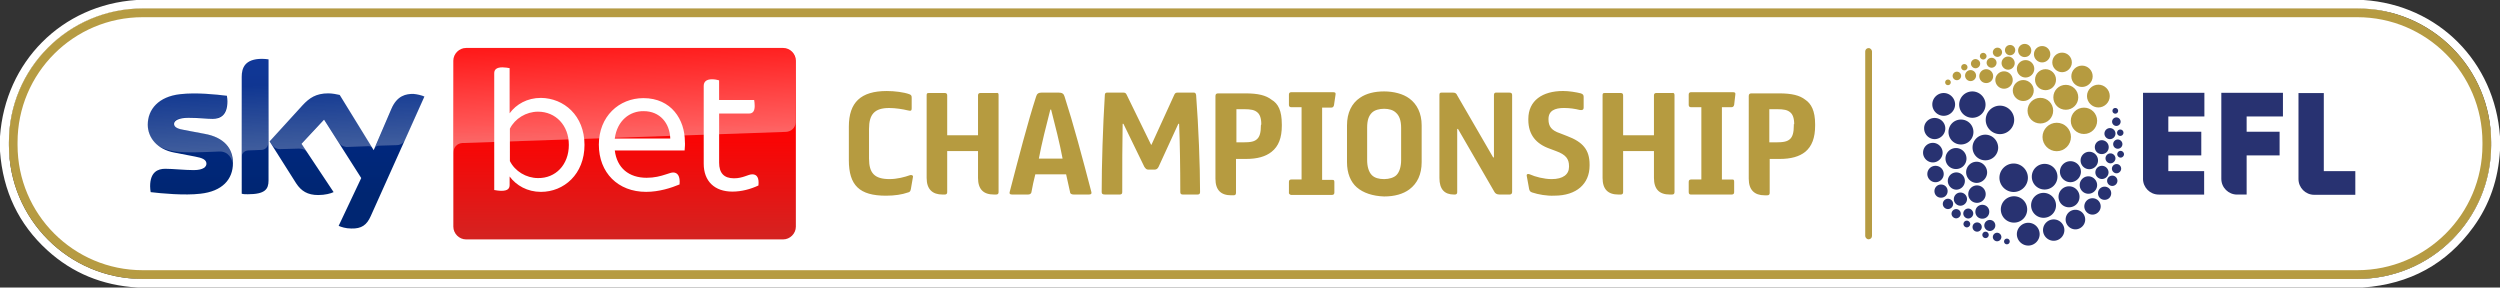 <svg xmlns="http://www.w3.org/2000/svg" xmlns:xlink="http://www.w3.org/1999/xlink" id="_레이어_1" viewBox="0 0 1400 161"><rect x="0" y="0" width="1400" height="161" fill="#333333" stroke="none"/><defs><linearGradient id="_무제_그라디언트_2" x1="349.77" x2="349.77" y1="-54.75" y2="-161.95" gradientTransform="matrix(1 0 0 -1 0 -27.89)" gradientUnits="userSpaceOnUse"><stop offset=".4" stop-color="red"/><stop offset="1" stop-color="#d42321"/></linearGradient><linearGradient id="_무제_그라디언트_4" x1="350.36" x2="348.49" y1="-106.48" y2="-53.07" gradientTransform="matrix(1 0 0 -1 0 -27.89)" gradientUnits="userSpaceOnUse"><stop offset="0" stop-color="#fff"/><stop offset="1" stop-color="#fff" stop-opacity=".25"/></linearGradient><linearGradient id="_무제_그라디언트_3" x1="160.2" x2="160.2" y1="-60.84" y2="-155.73" gradientTransform="matrix(1 0 0 -1 0 -27.89)" gradientUnits="userSpaceOnUse"><stop offset="0" stop-color="#002a91"/><stop offset=".8" stop-color="#002672"/></linearGradient><linearGradient xlink:href="#_무제_그라디언트_4" id="_무제_그라디언트_4-2" x1="160.94" x2="159.69" y1="-111.21" y2="-75.29"/><style>.cls-1{fill:#283271}.cls-2{fill:#b69b40}.cls-3{fill:#fff}.cls-7{fill:#b69b42}</style></defs><rect width="1390.04" height="151.44" x="5" y="4.56" class="cls-3" rx="74.86" ry="74.86"/><path d="M1323.6 0c41.86 2.76 73.51 34.67 76.4 76.45v7.78c-.92 16.15-5.88 30.45-14.89 42.88-15.01 20.73-35.62 32.02-61.84 33.89H76.87c-19.59-1.17-36.36-8.1-50.32-20.8Q2.475 118.315 0 84.7v-8.28C2.99 34.66 34.53 2.79 76.39 0zm71.44 79.61c0-41.34-33.52-74.86-74.86-74.86H79.86C38.52 4.75 5 38.27 5 79.61v1.72c0 41.34 33.52 74.86 74.86 74.86h1240.32c41.34 0 74.86-33.52 74.86-74.86z" class="cls-3"/><path d="M1395.04 81.33c0 41.34-33.52 74.86-74.86 74.86H79.86C38.52 156.19 5 122.67 5 81.33v-1.72C5 38.27 38.52 4.75 79.86 4.75h1240.32c41.34 0 74.86 33.52 74.86 74.86zm-4.87-1.61c0-38.71-31.38-70.09-70.09-70.09H79.92c-38.71 0-70.09 31.38-70.09 70.09v1.5c0 38.71 31.38 70.09 70.09 70.09h1240.16c38.71 0 70.09-31.38 70.09-70.09z" class="cls-7"/><rect width="3.8" height="107.08" x="1044.52" y="26.93" class="cls-7" rx="1.87" ry="1.87"/><path d="M318.39 80.93c.18 10.27-5.87 19-16.88 18.9-6.11-.05-10.92-2.41-14.44-7.06-.71-.94-1.1-2.38-1.18-4.32-.05-1.39-.11-3.71-.16-6.95-.06-3.23-.09-5.55-.08-6.94 0-1.95.35-3.4 1.02-4.37q5.04-7.155 14.19-7.56c10.99-.48 17.35 8.03 17.53 18.3" class="cls-7"/><path id="Plinth" d="M438.54 26.86H261.01c-3.87 0-7.14 3.27-7.14 7.14v92.93c0 3.87 3.27 7.14 7.14 7.14h177.53c3.87 0 7.14-3.27 7.14-7.14V33.99c0-3.87-3.27-7.14-7.14-7.14Z" style="fill:url(#_무제_그라디언트_2)"/><path id="p40" d="M258.93 80.09h.59c21.11-.74 180.65-6.24 180.65-6.24 2.68-.15 5.35-2.08 5.35-5.5V34c0-3.87-3.27-7.14-7.14-7.14H261c-3.87 0-7.14 3.27-7.14 7.14v51.59c0-.45.15-5.06 5.06-5.5Z" style="fill:url(#_무제_그라디언트_4);opacity:.4"/><path id="Sky_Logo" d="M189.64 126.48c1.34.59 3.87 1.49 7.14 1.49 5.65.15 8.62-1.93 10.85-6.99l30.03-66.91c-1.19-.59-4.01-1.34-6.24-1.49-3.87 0-9.07.74-12.34 8.62l-9.81 22.9-19.03-30.93c-1.19-.3-4.16-.89-6.39-.89-6.84 0-10.56 2.53-14.42 6.69l-18.44 20.22 14.87 23.49c2.83 4.31 6.39 6.54 12.34 6.54 3.87 0 7.14-.89 8.62-1.64l-17.99-27.06 12.64-13.53 20.82 32.71-12.64 26.76Zm-39.26-25.43c0 4.91-1.93 7.73-11.6 7.73-1.34 0-2.38 0-3.42-.3V43.06c0-4.91 1.64-10.11 11.45-10.11 1.19 0 2.53.15 3.57.3zm-19.92-9.81c0 9.22-5.95 15.91-18.29 17.25-8.77 1.04-21.71-.15-27.8-.89-.15-1.04-.3-2.23-.3-3.27 0-8.03 4.31-9.81 8.48-9.81s10.85.74 15.91.74c5.5 0 7.14-1.93 7.14-3.57 0-2.23-2.23-3.27-6.39-4.01l-11.6-2.23c-9.66-1.78-14.87-8.48-14.87-15.61 0-8.62 6.1-15.76 18.14-17.1 9.07-1.04 20.07.15 26.17.89.15 1.04.3 1.93.3 3.12 0 8.03-4.16 9.81-8.33 9.81-3.12 0-8.03-.59-13.53-.59s-8.03 1.64-8.03 3.42c0 1.93 2.23 2.83 5.8 3.42l11 2.08c11.3 1.93 16.21 8.33 16.21 16.36Z" style="fill:url(#_무제_그라디언트_3)"/><path id="s25" d="m237.81 53.92-11 24.53c-.3.59-1.64 2.83-4.61 2.83-.74 0-10.11.3-10.11.3-1.78 0-2.38 1.78-2.38 1.78l9.52-22.45c3.27-7.88 8.48-8.62 12.34-8.62 2.23.3 4.91 1.04 6.24 1.64Zm-28.84 29.29-18.59-30.18c-1.19-.3-4.16-.89-6.39-.89-6.84 0-10.56 2.53-14.42 6.69l-18.59 20.22 1.49 2.23c.59.89 1.93 2.23 4.46 2.23.89 0 9.81-.3 10.56-.3 2.23 0 3.87.89 4.61 2.08l-3.27-4.91 12.64-13.53 8.48 13.38c1.64 1.93 3.87 2.08 4.31 2.08s11.75-.45 12.19-.45c1.04 0 1.78.45 2.53 1.34Zm-62.3-50.11c-9.81 0-11.45 5.2-11.45 10.11v44.9c0-1.78 1.34-3.72 3.72-3.87 1.64 0 6.24-.3 7.43-.3 1.49 0 3.72-1.04 3.87-3.87V33.38c-1.04-.3-2.38-.3-3.57-.3ZM114.1 74.73l-11-2.08c-3.57-.59-5.8-1.49-5.8-3.42s2.38-3.42 8.03-3.42 10.41.59 13.53.59c4.01 0 8.33-1.78 8.33-9.81 0-1.04-.15-2.08-.3-3.12-6.1-.74-17.1-1.93-26.17-.89-12.04 1.34-18.14 8.48-18.14 17.1 0 4.46 1.93 8.62 5.8 11.75 2.97 1.93 5.8 2.68 8.92 3.27 2.53.45 8.18.74 12.34.59 1.34 0 11-.3 13.23-.45 4.91-.15 7.58 4.01 7.43 8.33v-1.79c.15-8.18-4.76-14.57-16.21-16.65Z" style="fill:url(#_무제_그라디언트_4-2);opacity:.25"/><path d="M327.32 81.13c0 16.5-11.6 26.32-24.38 26.32-7.58 0-13.83-3.57-17.55-8.62v4.76c0 2.08-1.19 3.27-4.61 3.27-1.49 0-3.12-.3-4.01-.45V40.98c0-1.93 1.19-3.27 4.61-3.27 1.49 0 3.12.3 4.01.45v25.28c3.72-5.06 9.81-8.62 17.55-8.62 12.79.15 24.38 9.81 24.38 26.32Zm-8.77 0c0-11-7.43-18.59-17.25-18.59-6.69 0-12.94 3.87-15.76 9.52V90.2c2.83 5.65 9.07 9.52 15.76 9.52 9.81.15 17.25-7.43 17.25-18.59m64.83 3.12h-39.1c1.19 9.81 7.88 15.31 17.84 15.31 4.31 0 7.73-.89 10.85-1.93 2.23-.74 3.12-1.04 4.01-1.04 2.38 0 4.01 1.93 3.57 6.69-4.61 1.93-11.45 4.16-18.73 4.16-15.76 0-26.47-10.71-26.47-26.47s11.3-26.02 24.98-26.02c15.61 0 23.2 12.04 23.2 24.38.15 1.34 0 3.12-.15 4.91Zm-39.11-6.69h31.08c-.3-8.62-5.8-15.31-14.87-15.31-7.73-.15-14.87 5.2-16.21 15.31m80.44 26.32c-4.46 2.08-9.52 3.42-14.57 3.42-9.96 0-16.06-5.8-16.06-15.61V48.12c0-2.23 1.34-3.72 4.61-3.72 1.49 0 3.12.3 4.01.59v11h19.63c.15.74.3 2.23.3 3.42 0 3.12-1.34 4.16-3.12 4.16h-16.8v27.51c0 5.8 2.68 8.77 8.33 8.77 5.06 0 7.88-2.23 10.26-2.23 2.68 0 3.87 2.08 3.42 6.24Z" class="cls-3"/><path d="M475.36 89.68v-18.8c0-13.49 6.64-19.91 21.24-19.91 4.42 0 9.51.66 12.61 1.77 1.11.44 1.33.88 1.33 1.99v5.97c0 1.33-.44 1.55-2.21 1.11-2.65-.66-6.86-1.33-10.4-1.33-8.19 0-11.28 3.54-11.28 11.72v16.59c0 8.19 3.1 11.5 11.5 11.5 4.2 0 8.41-1.11 11.5-2.21.66-.22 1.99 0 1.55 1.33l-1.11 6.42c-.22 1.33-.66 1.77-1.77 1.99-3.1 1.11-7.3 1.77-12.17 1.77-14.82 0-20.8-5.75-20.8-19.91m83.85-36.5v54.42c0 .88-.44 1.33-1.33 1.33h-1.33c-5.75 0-8.85-2.88-8.85-9.29V84.6h-17.26v23.01c0 .88-.44 1.33-1.33 1.33h-1.33c-5.53 0-8.85-2.88-8.85-9.29V53.41c0-1.11.22-1.33 1.33-1.33h8.85c.88 0 1.33.44 1.33 1.33v22.34h17.26V53.41c0-.88.44-1.33 1.33-1.33h8.85c1.11-.22 1.33.22 1.33 1.11m6.2 54.41c5.09-19.47 9.96-38.49 14.82-53.54.44-1.55 1.33-2.21 3.1-2.21h9.51c1.99 0 2.88.66 3.32 2.21 4.87 15.04 9.96 34.07 15.04 53.54.22.88-.22 1.33-1.33 1.33h-8.63c-1.11 0-1.99-.44-1.99-1.33l-2.21-9.96h-17.26c-.88 3.32-1.55 6.64-2.21 10.18-.22.66-.88 1.11-1.77 1.11h-9.07c-1.11 0-1.55-.44-1.33-1.33m29.65-18.8c-1.55-8.41-4.2-18.8-6.42-27.43h-.44c-2.21 8.63-4.87 19.03-6.42 27.43h13.27Zm21.9 18.8c0-15.26.66-36.72 1.77-54.42 0-.88.44-1.33 1.33-1.33h8.85c1.11 0 1.55.22 1.99 1.11l13.72 28.1h.22l12.83-28.1c.44-.88.88-1.11 1.99-1.11h8.85c.88 0 1.11.44 1.33 1.33 1.33 17.7 2.21 39.16 2.21 54.42 0 .88-.44 1.33-1.33 1.33h-8.41c-.88 0-1.33-.44-1.33-1.33 0-13.49-.22-28.1-.66-38.27h-.44L648.8 93.44c-.44.88-1.11 1.55-2.21 1.55h-3.54c-1.11 0-1.55-.66-2.21-1.55l-11.72-24.11h-.44c-.22 10.4-.22 24.11-.22 38.27 0 .88-.44 1.33-1.33 1.33h-8.41c-1.33 0-1.77-.44-1.77-1.33m100.87-38.05v.88c0 6.64-1.77 11.5-5.75 14.6-3.32 2.65-7.96 3.98-14.38 3.98h-5.53v19.03c0 .88-.44 1.33-1.33 1.33h-1.33c-5.75 0-8.85-2.88-8.85-9.29V53.84c0-1.11.44-1.55 1.55-1.55h15.26c7.08 0 11.5 1.11 14.6 3.54 3.76 2.21 5.75 6.19 5.75 13.72m-11.49 0c0-3.54-.88-5.53-2.21-6.64-1.55-1.33-3.54-1.77-7.52-1.77h-4.2v18.58h3.54c4.65 0 6.64-.44 8.19-1.99 1.33-1.33 1.99-3.54 1.99-7.52l.22-.66Zm15.48 38.05v-5.75c0-.88.44-1.33 1.33-1.33h5.75V60.04h-5.75c-.88 0-1.33-.44-1.33-1.33v-5.75c0-.88.44-1.33 1.33-1.33h23.45c.88 0 1.55.22 1.33 1.33l-.88 5.97c-.22.88-.66 1.33-1.55 1.33h-5.09v40.48h5.75c.88 0 1.11.22 1.11 1.33v5.75c0 .88-.44 1.33-1.33 1.33h-23.01c-.66-.22-1.33-.66-1.11-1.55m38.05-2.65c-3.54-3.1-5.53-7.96-5.53-14.16V70.22c0-7.08 2.65-12.39 7.3-15.49 3.54-2.43 8.19-3.54 13.49-3.54s10.62 1.33 14.16 3.98c4.2 3.1 6.86 8.19 6.86 15.04v20.57c0 6.86-2.43 11.95-6.86 15.26-3.54 2.65-8.41 3.98-14.16 3.98-6.42-.22-11.72-1.99-15.26-5.09m22.13-6.84c1.77-1.77 2.65-4.87 2.65-8.41V71.54c0-4.2-1.11-6.86-2.88-8.41-1.55-1.55-3.98-2.21-6.64-2.21s-5.31.66-6.86 2.21c-1.77 1.77-2.65 4.2-2.65 8.41v18.14c0 3.54.88 6.64 2.65 8.41 1.55 1.55 3.98 2.21 6.86 2.21s5.53-.88 6.86-2.21m64.82-44.91v54.42c0 .88-.66 1.33-1.33 1.33h-5.75c-1.55 0-2.43-.66-2.88-1.55l-20.35-35.17h-.44v35.4c0 .88-.44 1.33-1.33 1.33h-.44c-5.31 0-8.19-2.88-8.19-9.29V53.19c0-.88.22-1.33 1.11-1.33h6.42c1.33 0 1.99.44 2.43 1.55l20.13 34.73h.44V53.19c0-.88.44-1.33 1.11-1.33h7.52c1.11 0 1.55.44 1.55 1.33m11.29 54.63c-1.33-.44-1.55-1.11-1.77-1.99l-1.33-7.3c-.22-1.11.66-1.33 1.77-.88 2.88 1.33 7.96 2.65 12.17 2.65 6.42 0 9.73-2.65 9.73-6.86V93c0-3.98-1.77-6.42-7.3-8.41l-3.54-1.33c-7.52-2.65-11.95-7.74-11.95-16.15v-.44c0-10.4 7.96-15.71 19.47-15.71 3.32 0 7.3.66 9.96 1.33 1.33.44 1.55 1.11 1.55 1.99v5.97c0 1.33-.88 1.55-2.21 1.33-2.65-.66-5.53-1.11-8.85-1.11-5.09 0-8.63 1.55-8.63 6.19v.22c0 3.98 1.77 6.19 6.42 7.74l3.98 1.55c8.85 3.32 12.61 7.74 12.61 15.93v.66c0 10.18-7.3 16.81-19.69 16.81-4.2.22-9.07-.66-12.39-1.77m79.64-54.62v54.42c0 .88-.44 1.33-1.33 1.33h-1.33c-5.75 0-8.85-2.88-8.85-9.29V84.6h-17.26v23.01c0 .88-.44 1.33-1.33 1.33h-1.33c-5.75 0-8.85-2.88-8.85-9.29V53.41c0-1.11.22-1.33 1.33-1.33h8.85c.88 0 1.33.44 1.33 1.33v22.34h17.26V53.41c0-.88.44-1.33 1.33-1.33h8.85c.88-.22 1.33.22 1.33 1.11m7.96 54.41v-5.75c0-.88.44-1.33 1.33-1.33h5.75V60.04h-5.75c-.88 0-1.33-.44-1.33-1.33v-5.75c0-.88.44-1.33 1.33-1.33h23.45c.88 0 1.55.22 1.33 1.33l-.66 5.75c-.22.88-.66 1.33-1.55 1.33h-5.31v40.48h5.75c.88 0 1.11.22 1.11 1.33v5.75c0 .88-.44 1.33-1.33 1.33h-23.01c-.66 0-1.11-.44-1.11-1.33m70.79-38.05v.88c0 6.64-1.77 11.5-5.53 14.6-3.32 2.65-7.96 3.98-14.38 3.98h-5.53v19.03c0 .88-.44 1.33-1.33 1.33h-1.55c-5.53 0-8.85-2.88-8.85-9.29V53.84c0-1.11.44-1.55 1.55-1.55h15.49c7.08 0 11.5 1.11 14.6 3.54 3.32 2.21 5.53 6.19 5.53 13.72m-11.72 0c0-3.54-.88-5.53-2.21-6.64-1.55-1.33-3.54-1.77-7.52-1.77h-4.2v18.58h3.54c4.42 0 6.64-.44 8.19-1.99 1.33-1.33 1.99-3.54 1.99-7.52v-.66h.22Z" class="cls-2"/><path d="M1252.77 108.96c-4.81 0-8.83-3.88-8.83-8.83V51.98h34.51v13.24h-20.33v8.56h18.46v13.24h-18.46v21.93h-5.35Zm-52.69-8.83c0 4.81 3.88 8.83 8.83 8.83h25.41V95.85h-20.06v-8.83h18.46V73.78h-18.46v-8.56h20.2V51.98h-34.37v48.15Zm118.9 8.83V95.85h-17.65V52.11h-14.18v48.15c0 4.81 3.88 8.83 8.83 8.83h23z" class="cls-1"/><path d="M1151.77 68.74c-4.39 0-7.97 3.59-7.97 7.97s3.59 7.97 7.97 7.97 7.97-3.59 7.97-7.97-3.49-7.97-7.97-7.97m-9.17-13.95c-3.99 0-7.18 3.19-7.18 7.18s3.19 7.18 7.18 7.18 7.18-3.19 7.18-7.18-3.19-7.18-7.18-7.18m14.25-7.28c-3.89 0-6.98 3.09-6.98 6.98s3.09 6.98 6.98 6.98 6.98-3.09 6.98-6.98-3.19-6.98-6.98-6.98m-23.82-2.69c-3.29 0-5.88 2.69-5.88 5.88s2.69 5.88 5.88 5.88 5.88-2.69 5.88-5.88-2.69-5.88-5.88-5.88m-10.77-4.89c-2.69 0-4.88 2.19-4.88 4.88s2.19 4.88 4.88 4.88 4.88-2.19 4.88-4.88-2.19-4.88-4.88-4.88m-9.97-1.19c-2.09 0-3.89 1.69-3.89 3.89s1.69 3.89 3.89 3.89 3.89-1.69 3.89-3.89-1.79-3.89-3.89-3.89m12.27-7.08c-2.09 0-3.69 1.69-3.69 3.69s1.69 3.69 3.69 3.69 3.69-1.69 3.69-3.69-1.69-3.69-3.69-3.69m9.27-7.08c-1.99 0-3.69 1.59-3.69 3.69s1.59 3.69 3.69 3.69 3.69-1.59 3.69-3.69-1.69-3.69-3.69-3.69m-8.18.6c-1.59 0-2.89 1.3-2.89 2.89s1.3 2.89 2.89 2.89 2.89-1.3 2.89-2.89-1.3-2.89-2.89-2.89m-7.08 1.5c-1.4 0-2.59 1.2-2.59 2.59s1.2 2.59 2.59 2.59 2.59-1.2 2.59-2.59-1.1-2.59-2.59-2.59m-3.28 5.68c-1.59 0-2.79 1.3-2.79 2.79s1.3 2.79 2.79 2.79 2.79-1.3 2.79-2.79-1.2-2.79-2.79-2.79m-8.98.7c-1.4 0-2.59 1.2-2.59 2.59s1.2 2.59 2.59 2.59 2.59-1.2 2.59-2.59-1.2-2.49-2.59-2.59m4.29-3.49c-1.1 0-1.89.9-1.89 1.89s.9 1.89 1.89 1.89 1.89-.9 1.89-1.89-.9-1.89-1.89-1.89m-10.57 6.28c-1 0-1.79.8-1.79 1.79s.8 1.79 1.79 1.79 1.79-.8 1.79-1.79-.8-1.79-1.79-1.79m3.49 3.39c-1.69 0-3.09 1.4-3.09 3.09s1.4 3.09 3.09 3.09 3.09-1.4 3.09-3.09-1.4-3.09-3.09-3.09m-7.67.89c-1.3 0-2.39 1.1-2.39 2.39s1.1 2.39 2.39 2.39 2.39-1.1 2.39-2.39-1-2.39-2.39-2.39m-4.99 4.39c-.9 0-1.59.7-1.59 1.59s.7 1.59 1.59 1.59 1.59-.7 1.59-1.59-.7-1.59-1.59-1.59m54.63-5.78c-3.19 0-5.88 2.59-5.88 5.88s2.59 5.88 5.88 5.88 5.88-2.59 5.88-5.88-2.69-5.88-5.88-5.88m21.53 21.53c-4.09 0-7.38 3.29-7.38 7.38s3.29 7.38 7.38 7.38 7.38-3.29 7.38-7.38-3.29-7.38-7.38-7.38m8.07-12.86c-3.49 0-6.38 2.89-6.38 6.38s2.89 6.38 6.38 6.38 6.38-2.89 6.38-6.38-2.89-6.38-6.38-6.38m-9.17-10.67c-3.29 0-5.98 2.69-5.98 5.98s2.69 5.98 5.98 5.98 5.98-2.69 5.98-5.98-2.69-5.98-5.98-5.98m-11.16-7.27c-3.09 0-5.48 2.49-5.48 5.48s2.49 5.48 5.48 5.48 5.48-2.49 5.48-5.48-2.39-5.48-5.48-5.48m-11.17-3.69c-2.59 0-4.59 2.09-4.59 4.59s2.09 4.59 4.59 4.59 4.59-2.09 4.59-4.59-1.99-4.59-4.59-4.59m-9.27 7.87c-2.69 0-4.88 2.19-4.88 4.88s2.19 4.88 4.88 4.88 4.88-2.19 4.88-4.88-2.19-4.88-4.88-4.88" class="cls-2"/><path d="M1135.62 99.54c0 4.39-3.59 7.97-7.97 7.97s-7.97-3.59-7.97-7.97 3.59-7.97 7.97-7.97 7.97 3.59 7.97 7.97m9.37-7.77c-3.99 0-7.18 3.19-7.18 7.18s3.19 7.18 7.18 7.18 7.18-3.19 7.18-7.18-3.19-7.18-7.18-7.18m-.6 16.24c-3.89 0-6.98 3.09-6.98 6.98s3.09 6.98 6.98 6.98 6.98-3.09 6.98-6.98-3.19-6.98-6.98-6.98m15.05-17.74c-3.29 0-5.88 2.69-5.88 5.88s2.69 5.88 5.88 5.88 5.88-2.69 5.88-5.88-2.59-5.88-5.88-5.88m10.57-5.28c-2.69 0-4.88 2.19-4.88 4.88s2.19 4.88 4.88 4.88 4.88-2.19 4.88-4.88-2.19-4.88-4.88-4.88m6.98-6.48c-2.09 0-3.89 1.69-3.89 3.89s1.69 3.89 3.89 3.89 3.89-1.69 3.89-3.89-1.79-3.89-3.89-3.89m.1 14.35c-2.09 0-3.69 1.69-3.69 3.69s1.69 3.69 3.69 3.69 3.69-1.69 3.69-3.69-1.69-3.69-3.69-3.69m1.49 11.67c-1.99 0-3.69 1.59-3.69 3.69s1.59 3.69 3.69 3.69 3.69-1.59 3.69-3.69-1.69-3.69-3.69-3.69m4.29-6.18c-1.59 0-2.89 1.3-2.89 2.89s1.3 2.89 2.89 2.89 2.89-1.3 2.89-2.89-1.3-2.89-2.89-2.89m2.39-6.48c-1.4 0-2.59 1.2-2.59 2.59s1.2 2.59 2.59 2.59 2.59-1.2 2.59-2.59-1.1-2.59-2.59-2.59m-3.39-5.98c-1.59 0-2.79 1.3-2.79 2.79s1.3 2.79 2.79 2.79 2.79-1.3 2.79-2.79-1.3-2.79-2.79-2.79m4.09-7.78c-1.4 0-2.59 1.2-2.59 2.59s1.1 2.59 2.59 2.59 2.59-1.2 2.59-2.59-1.2-2.59-2.59-2.59m1.59 6.38c-1.1 0-1.89.9-1.89 1.89s.9 1.89 1.89 1.89 1.89-.9 1.89-1.89-.9-1.89-1.89-1.89m-.2-11.96c-1 0-1.79.8-1.79 1.79s.8 1.79 1.79 1.79 1.79-.8 1.79-1.79-.8-1.79-1.79-1.79m-5.78-.8c-1.69 0-3.09 1.4-3.09 3.09s1.4 3.09 3.09 3.09 3.09-1.4 3.09-3.09-1.4-3.09-3.09-3.09m3.59-5.98c-1.3 0-2.39 1.1-2.39 2.39s1.1 2.39 2.39 2.39 2.39-1.1 2.39-2.39-1.1-2.39-2.39-2.39m-.6-5.28c-.9 0-1.59.7-1.59 1.59s.7 1.59 1.59 1.59 1.59-.7 1.59-1.59-.7-1.59-1.59-1.59m-25.91 43.86c-3.19 0-5.88 2.59-5.88 5.88s2.59 5.88 5.88 5.88 5.88-2.59 5.88-5.88-2.69-5.88-5.88-5.88m-30.81 5.58c-4.09 0-7.38 3.29-7.38 7.38s3.29 7.38 7.38 7.38 7.38-3.29 7.38-7.38-3.29-7.38-7.38-7.38m7.98 14.85c-3.49 0-6.38 2.89-6.38 6.38s2.89 6.38 6.38 6.38 6.38-2.89 6.38-6.38-2.79-6.38-6.38-6.38m14.25-1.89c-3.29 0-5.98 2.69-5.98 5.98s2.69 5.98 5.98 5.98 5.98-2.69 5.98-5.98-2.69-5.98-5.98-5.98m12.16-5.39c-3.09 0-5.48 2.49-5.48 5.48s2.49 5.48 5.48 5.48 5.48-2.49 5.48-5.48-2.39-5.48-5.48-5.48m9.57-6.47c-2.59 0-4.59 2.09-4.59 4.59s2.09 4.59 4.59 4.59 4.59-2.09 4.59-4.59-1.99-4.59-4.59-4.59m-2.29-12.27c-2.69 0-4.88 2.19-4.88 4.88s2.19 4.88 4.88 4.88 4.88-2.19 4.88-4.88-2.29-4.88-4.88-4.88m-49.54-39.57c-4.39 0-7.97 3.59-7.97 7.97s3.59 7.97 7.97 7.97 7.97-3.59 7.97-7.97-3.59-7.97-7.97-7.97m-8.17 16.25c-3.99 0-7.18 3.19-7.18 7.18s3.19 7.18 7.18 7.18 7.18-3.19 7.18-7.18c-.1-3.99-3.29-7.18-7.18-7.18m-13.66-8.47c-3.89 0-6.98 3.09-6.98 6.98s3.09 6.98 6.98 6.98 6.98-3.09 6.98-6.98-3.09-6.98-6.98-6.98m8.77 23.62c-3.29 0-5.88 2.69-5.88 5.88s2.69 5.98 5.88 5.98 5.88-2.69 5.88-5.88-2.59-5.98-5.88-5.98m.2 13.26c-2.69 0-4.88 2.19-4.88 4.88s2.19 4.88 4.88 4.88 4.88-2.19 4.88-4.88-2.19-4.88-4.88-4.88m2.99 10.86c-2.19 0-3.89 1.69-3.89 3.89s1.69 3.89 3.89 3.89 3.89-1.69 3.89-3.89-1.69-3.89-3.89-3.89m-12.26-6.87c-2.09 0-3.69 1.69-3.69 3.69s1.69 3.69 3.69 3.69 3.69-1.69 3.69-3.69a3.68 3.68 0 0 0-3.69-3.69m-10.86-4.49c-1.99 0-3.69 1.59-3.69 3.69s1.59 3.69 3.69 3.69 3.69-1.59 3.69-3.69-1.59-3.69-3.69-3.69m3.88 7.97c-1.59 0-2.89 1.3-2.89 2.89s1.3 2.89 2.89 2.89 2.89-1.3 2.89-2.89-1.3-2.89-2.89-2.89m4.59 5.79c-1.4 0-2.59 1.2-2.59 2.59s1.2 2.59 2.59 2.59 2.59-1.2 2.59-2.59-1.1-2.59-2.59-2.59m6.78-.3c-1.59 0-2.79 1.3-2.79 2.79s1.3 2.79 2.79 2.79 2.79-1.3 2.79-2.79-1.3-2.79-2.79-2.79m4.98 7.77c-1.4 0-2.59 1.1-2.59 2.59s1.2 2.59 2.59 2.59 2.59-1.2 2.59-2.59c0-1.5-1.2-2.59-2.59-2.59m-5.78-1c-1.1 0-1.89.9-1.89 1.89s.9 1.89 1.89 1.89 1.89-.9 1.89-1.89-.9-1.89-1.89-1.89m10.47 6.19c-1 0-1.79.8-1.79 1.79s.8 1.79 1.79 1.79 1.79-.8 1.79-1.79-.8-1.79-1.79-1.79m2.39-6.58c-1.69 0-3.09 1.4-3.09 3.09s1.4 3.09 3.09 3.09 3.09-1.4 3.09-3.09-1.3-3.09-3.09-3.09m4.09 7.17c-1.3 0-2.39 1.1-2.39 2.39s1.1 2.39 2.39 2.39 2.39-1.1 2.39-2.39-1.1-2.39-2.39-2.39m5.48 3.29c-.9 0-1.59.7-1.59 1.59s.7 1.59 1.59 1.59 1.59-.7 1.59-1.59-.7-1.59-1.59-1.59m-28.51-50.73c-3.19 0-5.88 2.59-5.88 5.88s2.59 5.88 5.88 5.88 5.88-2.59 5.88-5.88-2.69-5.88-5.88-5.88m9.17-31.7c-4.09 0-7.38 3.29-7.38 7.38s3.29 7.38 7.38 7.38 7.38-3.29 7.38-7.38-3.39-7.38-7.38-7.38m-16.05.89c-3.49 0-6.38 2.89-6.38 6.38s2.89 6.38 6.38 6.38 6.38-2.89 6.38-6.38-2.89-6.38-6.38-6.38m-5.08 13.96c-3.29 0-5.98 2.69-5.88 5.88 0 3.29 2.69 5.98 5.88 5.98s5.98-2.69 5.98-5.98-2.69-5.88-5.98-5.88m-1 13.95c-3.09 0-5.48 2.49-5.48 5.48s2.49 5.48 5.48 5.48 5.48-2.49 5.48-5.48-2.49-5.48-5.48-5.48m1.5 12.86c-2.59 0-4.59 2.09-4.59 4.59s2.09 4.59 4.59 4.59 4.59-2.09 4.59-4.59-1.99-4.59-4.59-4.59m11.66 3.69c-2.69 0-4.78 2.19-4.78 4.78s2.19 4.88 4.78 4.88 4.78-2.19 4.78-4.88c0-2.59-2.09-4.78-4.78-4.78" class="cls-1"/></svg>